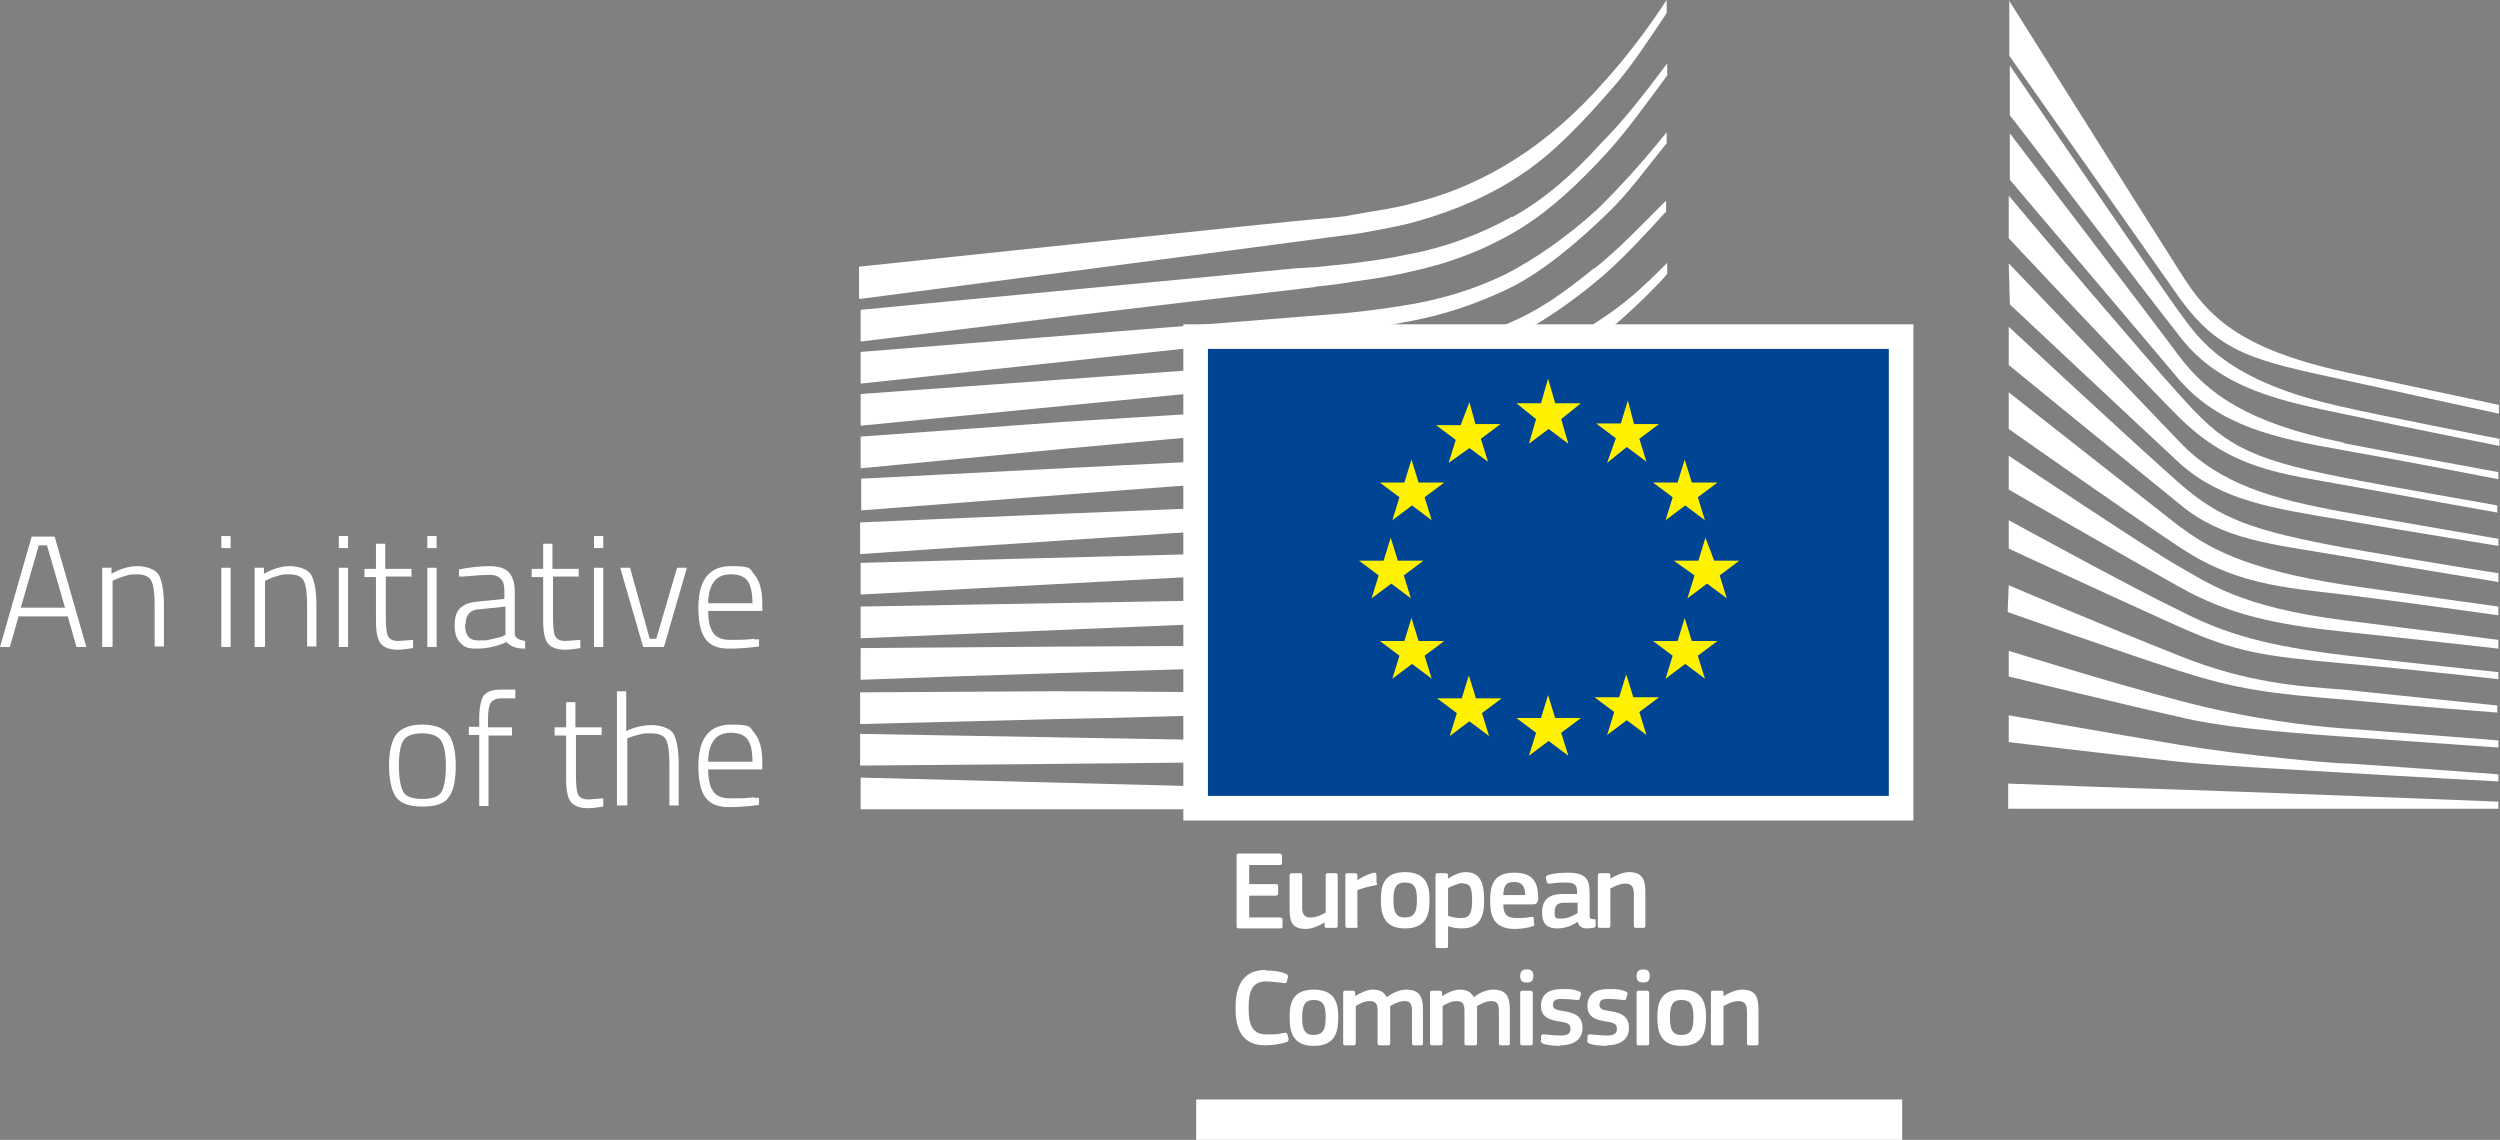 <?xml version="1.0" encoding="UTF-8"?>
<svg xmlns="http://www.w3.org/2000/svg" version="1.1" viewBox="0 0 457.5 208.6">
  <rect x="0" y="0" width="457.5" height="208.6" fill="#808080" stroke="none"/>
  <defs>
    <style>
      .cls-1, .cls-2 {
        fill: #fff;
      }

      .cls-2, .cls-3, .cls-4 {
        fill-rule: evenodd;
      }

      .cls-5 {
        isolation: isolate;
      }

      .cls-3 {
        fill: #fff100;
      }

      .cls-4 {
        fill: #004494;
        stroke: #fff;
        stroke-width: 4.5px;
      }
    </style>
  </defs>
  <!-- Generator: Adobe Illustrator 28.7.1, SVG Export Plug-In . SVG Version: 1.2.0 Build 142)  -->
  <g>
    <g id="Layer_1">
      <path class="cls-1" d="M218.8,208.6h129.3v-7.4h-129.2v7.4h0Z"/>
      <g>
        <path class="cls-1" d="M300.9,169.8h-1.5c-.3,0-.4-.1-.4-.4v-5.7c0-1.2-.3-2-1.5-2s-2.2.6-2.8.9v6.8c0,.2-.1.4-.4.4h-1.5c-.3,0-.4-.1-.4-.4v-9.2c0-.3.1-.4.4-.4h1.5c.3,0,.4.1.4.4v.6s0,0,0,0c.8-.5,2.2-1.2,3.4-1.2,2.8,0,3,1.8,3,3.9v5.9c0,.2,0,.4-.4.4M288.7,165.2h-2.5c-1,0-1.7.4-1.7,1.7s.3,1.2,1.3,1.2,2.1-.5,2.9-1v-1.9h0ZM288.8,168.6c-1,.8-2.4,1.3-3.8,1.3-2.2,0-2.8-1.2-2.8-2.9,0-2.4,1.3-3.4,3.8-3.4h2.6v-.5c0-1.2-.5-1.6-2.1-1.6s-2,.1-2.8.2c-.4,0-.5,0-.6-.2l-.2-.8c0-.3,0-.4.5-.6.9-.3,2.5-.4,3.5-.4,3.5,0,4,1.4,4,3.7v3.9c0,.8.1.9.7.9.3,0,.4,0,.4.3v.9c0,.2-.1.4-.5.4-.3,0-.6.1-1,.1-1,0-1.5-.3-1.8-1.2h0s0,0,0,0ZM275.1,163.8h4c0-1.2-.3-2.4-2-2.4s-1.9.9-2,2.4M275.1,165.4c0,2.1.8,2.6,2.5,2.6s1.9-.1,2.6-.2c.4,0,.5,0,.5.4v.7c.2.3.1.5-.2.6-.8.3-2.3.5-3.3.5-3.9,0-4.5-2.5-4.5-5.1s.4-5.2,4.4-5.2,4.3,2.4,4.4,4.6c0,.7-.2,1.2-1,1.2h-5.4,0ZM267.7,161.6c-.8,0-2.1.6-2.7.9v5.1c.9.3,1.6.4,2.4.4,1.5,0,2-.8,2-3.3s-.5-3-1.6-3M267.5,169.9c-.7,0-1.6-.1-2.5-.4h0v3.6c0,.2,0,.4-.4.4h-1.5c-.3,0-.4-.1-.4-.4v-12.9c0-.3.1-.4.4-.4h1.5c.3,0,.4.2.4.4v.6h0c.7-.5,2-1.2,3.2-1.2,2.7,0,3.4,2,3.4,5.1s-.8,5.2-4.1,5.2M257.1,161.5c-1.7,0-2.1,1.1-2.1,3.2s.4,3.2,2.1,3.2,2.2-1,2.2-3.2-.4-3.2-2.2-3.2M257.1,169.9c-4.1,0-4.4-3-4.4-5.3s.4-5,4.4-5,4.5,2.6,4.5,5-.3,5.3-4.5,5.3M248.5,169.4c0,.2-.1.4-.4.4h-1.5c-.3,0-.4-.1-.4-.4v-9.2c0-.3.1-.4.4-.4h1.4c.3,0,.4.2.4.4v.9h0c.6-.5,2.1-1.2,3-1.4.3,0,.4,0,.5.4v1.4c.2.3.2.4-.2.5-1.1.2-2.6.6-3.3.9v6.6h0ZM244.2,169.8h-1.4c-.3,0-.4-.1-.4-.4v-.6h0c-.8.5-2.2,1.2-3.4,1.2-2.8,0-3-1.6-3-3.8v-6c0-.2.1-.4.4-.4h1.5c.3,0,.4.1.4.4v5.7c0,1.2.2,2,1.5,2s2.2-.6,2.8-.9v-6.8c0-.2,0-.4.4-.4h1.4c.3,0,.4.1.4.4v9.2c0,.3-.1.4-.4.4M226.3,156.6c0-.3.1-.4.4-.4h7.5c.2,0,.4.1.4.4v1.3c0,.2-.1.4-.4.4h-5.6v3.5h4.9c.3,0,.4.1.4.4v1.3c0,.2-.1.4-.4.4h-4.9v4h5.7c.2,0,.4.1.4.4v1.2c0,.3-.1.4-.4.4h-7.6c-.3,0-.4-.1-.4-.4v-12.8h0Z"/>
        <path class="cls-1" d="M321.6,191.3h-1.5c-.3,0-.4-.1-.4-.4v-5.7c0-1.2-.3-2-1.5-2s-2.2.6-2.8.9v6.8c0,.2-.1.4-.4.4h-1.5c-.3,0-.4-.1-.4-.4v-9.2c0-.3.1-.4.4-.4h1.5c.3,0,.4.1.4.4v.6s0,0,0,0c.8-.5,2.2-1.2,3.4-1.2,2.8,0,3,1.8,3,3.9v5.9c0,.2,0,.4-.4.4M307.7,183c-1.7,0-2.1,1.1-2.1,3.2s.4,3.2,2.1,3.2,2.2-1,2.2-3.2-.4-3.2-2.2-3.2M307.7,191.4c-4.1,0-4.4-3-4.4-5.3s.4-5,4.4-5,4.5,2.6,4.5,5-.3,5.3-4.5,5.3M301.8,190.9c0,.2,0,.4-.4.4h-1.5c-.3,0-.4-.1-.4-.4v-9.2c0-.3.1-.4.4-.4h1.5c.3,0,.4.2.4.4v9.2ZM300.7,179.8c-1.1,0-1.2-.6-1.2-1.2s.2-1.2,1.2-1.2,1.2.5,1.2,1.2-.2,1.2-1.2,1.2M294.1,191.4c-1,0-2.4-.1-3.2-.4-.4-.2-.5-.4-.4-.7v-.7c.2-.3.3-.4.7-.3.9.1,2.2.2,2.9.2,1.3,0,1.8-.4,1.8-1.2s-.4-1.1-1.6-1.3c-2-.3-3.8-.7-3.8-2.9s1.5-3.1,3.8-3.1,2.2.1,3.1.4c.4.1.5.3.4.6l-.2.7c0,.3-.2.3-.5.3-.9-.1-2-.2-2.8-.2-1.3,0-1.6.4-1.6,1.1s.5.9,1.7,1.1c1.9.3,3.7.7,3.7,3.1s-2,3.2-4.1,3.2M285.6,191.4c-1,0-2.4-.1-3.2-.4-.4-.2-.5-.4-.4-.7v-.7c.2-.3.3-.4.7-.3.9.1,2.2.2,2.9.2,1.3,0,1.8-.4,1.8-1.2s-.4-1.1-1.6-1.3c-2-.3-3.8-.7-3.8-2.9s1.5-3.1,3.8-3.1,2.2.1,3.1.4c.4.1.5.3.4.6l-.2.7c0,.3-.2.3-.5.3-.9-.1-2-.2-2.8-.2-1.3,0-1.6.4-1.6,1.1s.5.9,1.7,1.1c1.9.3,3.7.7,3.7,3.1s-2,3.2-4.1,3.2M280.5,190.9c0,.2,0,.4-.4.4h-1.5c-.3,0-.4-.1-.4-.4v-9.2c0-.3.1-.4.4-.4h1.5c.3,0,.4.2.4.4v9.2ZM279.4,179.8c-1.1,0-1.2-.6-1.2-1.2s.2-1.2,1.2-1.2,1.2.5,1.2,1.2-.2,1.2-1.2,1.2M276.2,191.3h-1.5c-.3,0-.4-.1-.4-.4v-5.8c0-1.5-.4-1.9-1.4-1.9s-2,.6-2.6.9c0,.2,0,.6,0,1v5.8c0,.2,0,.4-.4.4h-1.5c-.3,0-.4-.1-.4-.4v-5.9c0-1.2-.3-1.8-1.4-1.8s-1.9.5-2.6.9v6.8c0,.2-.1.4-.4.4h-1.5c-.3,0-.4-.1-.4-.4v-9.2c0-.3.1-.4.4-.4h1.4c.3,0,.4.2.4.4v.6h0c.8-.5,1.9-1.1,3-1.2,1.2,0,2.2.2,2.8,1.4,1-.8,2.3-1.4,3.6-1.4,2.7,0,3,1.8,3,3.8v6c0,.2,0,.4-.4.4M260.3,191.3h-1.5c-.3,0-.4-.1-.4-.4v-5.8c0-1.5-.4-1.9-1.4-1.9s-2,.6-2.6.9c0,.2,0,.6,0,1v5.8c0,.2,0,.4-.4.4h-1.5c-.3,0-.4-.1-.4-.4v-5.9c0-1.2-.3-1.8-1.4-1.8s-1.9.5-2.6.9v6.8c0,.2-.1.4-.4.4h-1.5c-.3,0-.4-.1-.4-.4v-9.2c0-.3.1-.4.4-.4h1.4c.3,0,.4.2.4.4v.6h0c.8-.5,1.9-1.1,3-1.2,1.2,0,2.2.2,2.8,1.4,1-.8,2.3-1.4,3.6-1.4,2.7,0,3,1.8,3,3.8v6c0,.2,0,.4-.4.4M240.4,183c-1.7,0-2.1,1.1-2.1,3.2s.4,3.2,2.1,3.2,2.2-1,2.2-3.2-.4-3.2-2.2-3.2M240.4,191.4c-4.1,0-4.4-3-4.4-5.3s.4-5,4.4-5,4.5,2.6,4.5,5-.3,5.3-4.5,5.3M231.6,177.6c1,0,2.6.1,3.7.6.3.1.4.3.4.6l-.2.8c0,.2-.2.4-.5.3-1-.1-2.2-.3-3.3-.3-2.8,0-3.2,2.2-3.2,4.9s.5,4.8,3.2,4.8,2.2-.1,3.3-.3c.4,0,.5,0,.6.3l.2.8c0,.3,0,.5-.4.6-1,.4-2.8.6-3.8.6-4.6,0-5.5-3.4-5.5-6.8s.9-7,5.5-7"/>
      </g>
      <g>
        <path class="cls-2" d="M157.4,54.7s88.8-11.6,91.4-12c3.8-.7,7.4-1.3,10.5-2.2,7.1-2,13.8-4.9,19.6-8.9,5.6-3.8,10.9-9.4,16.1-15.4,3.4-3.8,6.7-8.9,10-13.8V0c-3.8,5.8-7.6,10.7-11.4,14.9-5.1,5.8-10.5,10.5-16.1,14.1s-12,6.5-19,8.2c-3.1.9-6.5,1.3-10.3,2-2.4.5-4.9.7-7.4.9-1.1,0-83.6,8.7-83.6,8.7v5.8h0Z"/>
        <path class="cls-2" d="M276.6,39.7c-5.6,3.1-12,5.6-19.2,6.9-3.1.7-6.2,1.1-10,1.6-2.2.2-4.5.5-6.7.7-1.1,0-2.4.2-3.6.2-27.2,2.7-54.2,5.1-79.6,7.6v5.8c25.4-3.1,52.9-6.5,80.1-9.6,1.1-.2,2.4-.2,3.6-.5,2.2-.2,4.5-.5,6.7-.9,3.8-.5,7.4-1.1,10.3-1.8,7.4-1.6,14-4.2,19.9-7.8,5.8-3.6,10.7-8.2,16.3-14.3,3.4-3.8,7.1-8.9,10.7-13.8v-2.2c-4.2,5.6-8,10.5-12,14.5-5.4,6-10.7,10.5-16.3,13.6"/>
        <path class="cls-2" d="M292.2,38.4c-5.4,4.9-11.1,8.9-16.7,11.8-5.6,2.7-11.8,4.7-19.2,5.8-3.1.5-6.2.9-10,1.3l-88.8,7.1v5.8l78.7-8.5,10.3-1.1c3.8-.5,7.1-.9,10.3-1.6,7.6-1.3,14-3.6,19.9-6.5,6-3.1,11.8-8,17.4-13.4,3.8-3.6,7.1-8.2,10.9-12.9v-2c-4.5,5.6-8.5,10-12.7,14.1"/>
        <path class="cls-2" d="M270.8,68.2c-5.1,2.9-8.9,4.7-16.3,5.3-4.5.4-8.9.7-13.4.9-2.2,0-4.2.2-6.5.4-13.4.7-26.5,1.6-39.9,2.4l-37.2,2.7v5.8l37.5-3.6c12-1.1,26.1-2.4,39.9-3.6l10-.7c3.8-.2,7.1-.7,10-1.1,7.6-.9,14-2.4,19.9-4.7,6.2-2.2,12-6,17.8-10.3,5.4-3.8,12.5-11.4,12.5-11.6v-2c-4.7,4.7-7.6,7.4-12.7,10.7-6.5,4.5-17,6.7-21.6,9.1"/>
        <path class="cls-2" d="M272.5,79.4c-5.6,1.6-11.8,2.7-19.2,3.3-2.9.2-6.2.4-9.8.7l-9.8.4c-24.5,1.1-49.1,2.4-76.1,3.8v5.8c25.9-2,51.1-4,76.5-5.8l9.8-.7c3.8-.2,6.9-.4,10-.9,7.6-.9,14.1-2.2,19.6-4,6.2-2,12.5-4.9,18.3-8.7,4.2-2.7,8.7-6,13.2-10-4.9,4.2-9.6,5.1-14.3,8-6,3.6-12,6.2-18.3,8"/>
        <path class="cls-2" d="M271.6,89c-5.6,1.3-11.8,2.2-19.2,2.7-2.9.2-6,.4-9.8.4l-9.8.4c-24.8.9-49.7,2-75.4,3.1v5.8c25.4-1.8,50.4-3.3,75.6-5.1l9.8-.7c3.8-.2,6.9-.4,9.8-.7,7.6-.7,13.8-1.8,19.6-3.3,6.5-1.8,12.7-4.2,18.7-7.4,4.7-2.4,9.1-5.3,13.8-8.9v-2.4c-5.1,3.8-10,6.7-14.9,9.1-5.8,3.1-12,5.4-18.3,6.9"/>
        <path class="cls-2" d="M270.8,98.4c-5.6,1.1-11.8,1.8-19.2,2-2.9.2-5.8.2-9.6.4l-84.5,2.2v5.8l74.9-4,9.8-.4c3.8-.2,6.9-.4,9.8-.7,7.6-.7,13.6-1.3,19.4-2.7,6.5-1.3,12.9-3.3,19-6,4.9-2,9.6-4.5,14.7-7.6v-2.2c-5.4,3.1-10.5,5.6-15.6,7.6-6,2.7-12.3,4.5-18.7,5.6"/>
        <path class="cls-2" d="M270.1,107.7c-10.5,1.3-21,1.6-31.4,1.8-2.4,0-4.7,0-7.1.2l-74.1,1.3v5.8l74.3-3.1c2.4,0,4.7-.2,7.1-.2,10.5-.4,21.2-.9,31.7-2.5,6.7-1.1,13.2-2.7,19-4.7,4.9-1.6,10-3.8,15.2-6.5v-2.2c-5.4,2.5-10.9,4.7-16.1,6.2-5.6,1.6-11.8,3.1-18.5,3.8"/>
        <path class="cls-2" d="M269.6,117.3c-9.8.9-19.6.9-29.4.9h-8.9c-24.5,0-49.1.2-73.8.4v5.8c23.6-.9,48.9-1.6,74.1-2.4,2.9,0,6-.2,8.9-.2,9.6-.2,19.6-.4,29.4-1.6,6.9-.7,13.2-1.8,19.2-3.3,5.1-1.3,10.5-3.1,16.1-5.1v-2c-5.6,2-11.1,3.6-16.5,4.9-6,1.3-12.3,2.2-19,2.7"/>
        <path class="cls-2" d="M269.2,126.7c-4,.2-8.5.2-13.4.2h-5.6l-19.2-.2c-13.2,0-26.1-.2-38.4-.2l-35.2.2v5.8l35.5-.9c12.3-.2,25.2-.7,38.1-.9l19.2-.2c5.4,0,12.3-.2,19.2-.7s13.2-1.1,19.2-2c5.4-.9,10.9-2,16.5-3.3v-2c-5.6,1.3-11.4,2.4-16.7,3.1-6.2.4-12.3.9-19.2,1.1"/>
        <path class="cls-2" d="M250,135.8l-19.2-.2c-24.3-.4-48.6-.9-73.4-1.3v5.8c23.6-.2,48.6-.4,73.4-.7l19.2-.2c6.5,0,12.7-.2,19.2-.4,13.2-.4,24.8-1.3,35.9-2.9v-2c-10.9,1.1-22.8,1.8-35.9,2h-19.2"/>
        <path class="cls-2" d="M304.9,146.1l-147.4-3.8v5.8h147.4v-2h0Z"/>
        <path class="cls-2" d="M291.7,49.1c-5.6,4.5-10,7.8-16.7,10.5-6,2.5-12.5,3.3-19.6,4.5-4.7.7-9.6,1.6-14.3,2-2,.2-3.8.2-5.8.4l-77.8,5.6v5.8l77.8-7.6,10-.9c3.8-.4,7.1-.7,10.3-1.3,7.6-1.1,14-3.1,19.9-5.8,6-2.7,12.3-7.1,17.8-11.8,3.8-3.3,7.6-7.4,11.6-11.8v-2c-4.9,4.9-8.9,9.1-13.2,12.5"/>
        <path class="cls-2" d="M367.6,0s26.5,42.2,31.5,50c4.9,7.8,10.5,13.8,30.1,18.1,19.6,4.2,28.1,6,28.1,6v1.6s-12.5-2.7-28.5-6.2-22.5-4.7-29.9-14.9c-6-8.5-31.2-44.4-31.2-44.4V0h0Z"/>
        <path class="cls-2" d="M367.6,48.2s24.1,25.2,31.2,32.6c7.4,7.8,17,10.5,30.1,12.9,12.5,2.2,28.3,4.9,28.3,4.9v1.3s-14.9-2.4-28.3-4.7c-13.2-2.2-22.5-3.6-30.1-10.5-6.7-6.2-31-29-31-29l-.2-7.6h0Z"/>
        <path class="cls-2" d="M367.6,59.8s23,21.4,31.2,28.6c7.6,6.7,13.6,8.7,30.1,11.8,16.5,2.9,28.3,4.7,28.3,4.7v1.6s-14.9-2.4-28.3-4.7-22.1-2.9-30.1-9.6c-9.4-7.6-31.2-25.4-31.2-25.4v-6.9h0Z"/>
        <path class="cls-2" d="M367.6,71.8s26.3,20.7,31.2,24.5c4.9,3.6,11.4,7.8,30.1,10.7,18.7,2.7,28.3,4,28.3,4v1.6s-17-2.4-28.3-3.8c-11.4-1.3-20.1-2-30.1-8.7-9.8-6.5-31.2-21.6-31.2-21.6v-6.7h0Z"/>
        <path class="cls-2" d="M367.6,83.4s26.3,17.6,31.2,20.3,10.9,7.4,30.1,9.8c19.2,2.4,28.3,3.6,28.3,3.6v1.6s-15.8-1.8-28.3-3.1c-12.5-1.3-21-3.1-30.1-8.2-9.1-5.1-31.2-17.8-31.2-17.8v-6h0Z"/>
        <path class="cls-2" d="M367.6,95.2s23.2,12.7,31.2,16.5c8.7,4.5,16.3,6.5,30.1,8.2,13.6,1.6,28.3,3.1,28.3,3.1v1.3s-13.6-1.6-28.3-2.9c-14.5-1.3-19.6-2-30.1-6.7-9.4-4.2-31.2-14.3-31.2-14.3v-5.3h0Z"/>
        <path class="cls-2" d="M367.6,107.1s18.3,7.8,31.2,12.9c12.7,5.1,22.3,5.6,30.1,6.2,3.4.4,28.1,2.9,28.1,2.9v1.3s-14.7-1.1-28.3-2.4c-13.4-1.1-19.2-1.8-30.1-5.3s-31.2-10.7-31.2-10.7l.2-4.9h0Z"/>
        <path class="cls-2" d="M367.6,119.1s18.5,5.8,31.2,9.1c12.7,3.4,24.3,4.7,30.1,5.1,5.8.4,28.3,2.2,28.3,2.2v1.3s-12.7-.9-28.3-2c-12.7-.9-22.8-1.8-30.1-3.6-8.2-1.8-31.2-7.4-31.2-7.4v-4.9h0Z"/>
        <path class="cls-2" d="M367.6,130.9s15.2,2.7,31.2,5.4c12,2,28.3,3.4,30.1,3.4s28.3,2,28.3,2v1.3s-17-.9-28.3-1.6c-11.8-.7-23.4-1.3-30.1-2-14.9-1.6-31.2-3.6-31.2-3.6v-4.9h0Z"/>
        <path class="cls-2" d="M367.6,143.4s23.9.9,31.2,1.1c7.4.2,58.4,2.2,58.4,2.2v1.3h-89.7v-4.7h0Z"/>
        <path class="cls-2" d="M428.9,74.5c-21.6-4.7-26.5-12.5-30.1-17.4-3.6-4.9-31-45.1-31-45.1v9.1c1.1,1.3,24.5,32.1,31.2,40.6,7.4,9.6,19,11.8,30.1,14.1,11.1,2.4,28.3,5.8,28.3,5.8v-1.3c-.2,0-23-4.5-28.5-5.8"/>
        <path class="cls-2" d="M428.9,81c-17.8-3.6-25-9.1-30.1-15.8-5.1-6.9-31-40.8-31-40.8v8.5c1.1,1.3,24.8,29.2,31,36.6,7.4,8.5,17.6,10.7,30.1,12.9s28.3,5.3,28.3,5.3v-1.3s-18.1-3.3-28.3-5.3"/>
        <path class="cls-2" d="M428.9,87.4c-18.5-3.6-22.3-6.5-30.1-15.2-4.9-5.3-30.1-35-31.2-36.4v7.8s23.4,25,31,32.6c9.8,9.8,19.2,10.5,30.1,12.5,10.9,2,28.3,5.1,28.3,5.1v-1.3c.2,0-20.7-3.6-28.1-5.1"/>
        <path class="cls-4" d="M218.8,147.9h129.1V61.6h-129.1v86.3h0Z"/>
        <path class="cls-3" d="M284.8,73.8h4.5l-3.6,2.9,1.3,4.5-3.6-2.7-3.6,2.7,1.3-4.5-3.6-2.9h4.5l1.3-4.5,1.3,4.5h0Z"/>
        <path class="cls-3" d="M284.8,131.4h4.5l-3.6,2.7,1.3,4.2-3.6-2.7-3.6,2.7,1.3-4.2-3.6-2.7h4.5l1.3-4.2,1.3,4.2h0Z"/>
        <path class="cls-3" d="M299.1,127.6h4.5l-3.6,2.7,1.3,4.2-3.6-2.7-3.6,2.7,1.3-4.2-3.6-2.7h4.5l1.3-4.2,1.3,4.2h0Z"/>
        <path class="cls-3" d="M299.1,77.6h4.5l-3.6,2.7,1.3,4.2-3.6-2.7-3.6,2.9,1.6-4.5-3.6-2.7h4.5l1.3-4.2,1.1,4.2h0Z"/>
        <path class="cls-3" d="M309.8,88.3h4.5l-3.6,2.7,1.3,4.2-3.6-2.7-3.6,2.7,1.3-4.2-3.6-2.7h4.5l1.3-4.2,1.3,4.2h0Z"/>
        <path class="cls-3" d="M309.8,117.3h4.5l-3.6,2.7,1.3,4.2-3.6-2.7-3.6,2.7,1.3-4.2-3.6-2.7h4.5l1.3-4.2,1.3,4.2h0Z"/>
        <path class="cls-3" d="M313.8,102.6h4.5l-3.6,2.7,1.3,4.2-3.6-2.7-3.6,2.7,1.3-4.2-3.8-2.7h4.5l1.3-4.2,1.6,4.2h0Z"/>
        <path class="cls-3" d="M270.1,77.6h4.5l-3.6,2.7,1.3,4.2-3.4-2.5-3.8,2.7,1.3-4.2-3.6-2.7h4.5l1.6-4.2,1.1,4h0Z"/>
        <path class="cls-3" d="M259.8,88.3h4.5l-3.6,2.7,1.3,4.2-3.6-2.7-3.6,2.7,1.3-4.2-3.6-2.7h4.5l1.3-4.2,1.3,4.2h0Z"/>
        <path class="cls-3" d="M256,102.6h4.5l-3.6,2.7,1.3,4.2-3.6-2.7-3.6,2.7,1.3-4.2-3.6-2.7h4.5l1.3-4.2,1.3,4.2h0Z"/>
        <path class="cls-3" d="M259.8,117.3h4.5l-3.6,2.7,1.3,4.2-3.6-2.7-3.6,2.7,1.3-4.2-3.6-2.7h4.5l1.3-4.2,1.3,4.2h0Z"/>
        <path class="cls-3" d="M270.3,127.8h4.5l-3.6,2.7,1.3,4.2-3.6-2.7-3.6,2.7,1.3-4.2-3.6-2.7h4.5l1.3-4.2,1.3,4.2h0Z"/>
      </g>
      <g class="cls-5">
        <g class="cls-5">
          <path class="cls-1" d="M0,118.4l5.8-20.2h4.2l5.8,20.2h-1.8l-1.6-5.6H3.4l-1.6,5.6H0ZM7.1,99.8l-3.3,11.4h8.1l-3.3-11.4h-1.6Z"/>
          <path class="cls-1" d="M20.4,118.4h-1.7v-14.5h1.7v1.1c1.6-.9,3.2-1.4,4.7-1.4s3.2.5,3.9,1.5c.6,1,1,2.9,1,5.6v7.6h-1.7v-7.5c0-2.2-.2-3.7-.6-4.5-.4-.8-1.3-1.2-2.7-1.2s-1.4.1-2.1.3c-.7.2-1.3.4-1.7.6l-.6.3v12Z"/>
          <path class="cls-1" d="M40.5,100.3v-2.2h1.7v2.2h-1.7ZM40.5,118.4v-14.5h1.7v14.5h-1.7Z"/>
          <path class="cls-1" d="M48.3,118.4h-1.7v-14.5h1.7v1.1c1.6-.9,3.2-1.4,4.7-1.4s3.2.5,3.9,1.5c.6,1,1,2.9,1,5.6v7.6h-1.7v-7.5c0-2.2-.2-3.7-.6-4.5-.4-.8-1.3-1.2-2.7-1.2s-1.4.1-2.1.3c-.7.2-1.3.4-1.7.6l-.6.3v12Z"/>
          <path class="cls-1" d="M62,100.3v-2.2h1.7v2.2h-1.7ZM62,118.4v-14.5h1.7v14.5h-1.7Z"/>
          <path class="cls-1" d="M75.4,105.5h-4.8v7.2c0,1.9.1,3.1.4,3.7.3.6.9.9,1.9.9l2.7-.2v1.5c-1.2.2-2.1.3-2.8.3-1.5,0-2.5-.4-3.1-1.1-.6-.7-.9-2.1-.9-4.2v-8h-2.1v-1.5h2.1v-4.6h1.7v4.6h4.8v1.5Z"/>
          <path class="cls-1" d="M78.2,100.3v-2.2h1.7v2.2h-1.7ZM78.2,118.4v-14.5h1.7v14.5h-1.7Z"/>
          <path class="cls-1" d="M94.2,108.2v7.8c0,.7.7,1.1,1.9,1.3v1.4c-1.6,0-2.7-.4-3.4-1.2-1.8.8-3.6,1.2-5.5,1.2s-2.3-.4-3-1.1c-.7-.7-1-1.8-1-3.2s.3-2.4,1-3.1c.7-.7,1.8-1.1,3.2-1.2l4.9-.5v-1.4c0-1.1-.2-1.9-.7-2.3-.5-.5-1.1-.7-1.9-.7-1.2,0-2.8.1-4.8.3h-.9c0,0,0-1.3,0-1.3,2.1-.4,4-.6,5.6-.6s2.8.4,3.5,1.1c.7.8,1.1,1.9,1.1,3.5ZM85.1,114.3c0,2,.8,2.9,2.4,2.9s1.5,0,2.3-.2c.8-.2,1.5-.3,2-.5l.7-.3v-5.2l-4.7.5c-.9,0-1.6.3-2,.8-.4.5-.6,1.1-.6,2Z"/>
          <path class="cls-1" d="M106,105.5h-4.8v7.2c0,1.9.1,3.1.4,3.7.3.6.9.9,1.9.9l2.7-.2v1.5c-1.2.2-2.1.3-2.8.3-1.5,0-2.5-.4-3.1-1.1-.6-.7-.9-2.1-.9-4.2v-8h-2.1v-1.5h2.1v-4.6h1.7v4.6h4.8v1.5Z"/>
          <path class="cls-1" d="M108.7,100.3v-2.2h1.7v2.2h-1.7ZM108.7,118.4v-14.5h1.7v14.5h-1.7Z"/>
        </g>
        <g class="cls-5">
          <path class="cls-1" d="M113.4,103.9h1.9l3.6,13h1.2l3.8-13h1.8l-4.2,14.5h-3.8l-4.2-14.5Z"/>
        </g>
        <g class="cls-5">
          <path class="cls-1" d="M138,117h.9c0,0,0,1.3,0,1.3-2.2.3-4,.4-5.5.4-2.1,0-3.5-.6-4.4-1.9-.8-1.2-1.2-3.1-1.2-5.6,0-5.1,2-7.6,6-7.6s3.3.5,4.3,1.6c.9,1.1,1.4,2.8,1.4,5.2v1.4h-9.9c0,1.8.3,3.1.9,4,.6.9,1.7,1.3,3.1,1.3s3,0,4.4-.2ZM129.5,110.4h8.2c0-1.9-.3-3.3-.9-4.1-.6-.8-1.6-1.2-3-1.2s-2.4.4-3.1,1.3-1.1,2.2-1.1,4Z"/>
        </g>
        <g class="cls-5">
          <path class="cls-1" d="M71.2,140.1c0-2.7.5-4.7,1.4-5.8.9-1.1,2.5-1.7,4.7-1.7s3.8.6,4.7,1.7c.9,1.1,1.4,3.1,1.4,5.8s-.4,4.7-1.3,5.8c-.8,1.2-2.4,1.7-4.8,1.7s-4-.6-4.8-1.7-1.3-3.1-1.3-5.8ZM73,140.1c0,2.3.3,3.9.8,4.8.5.9,1.7,1.3,3.5,1.3s3-.4,3.5-1.3c.5-.9.8-2.5.8-4.7s-.3-3.8-.9-4.7c-.6-.8-1.7-1.3-3.4-1.3s-2.8.4-3.4,1.2c-.6.8-.9,2.4-.9,4.7Z"/>
          <path class="cls-1" d="M89.4,134.5v13h-1.7v-13h-1.9v-1.5h1.9v-1.5c0-2,.3-3.4.8-4.2.6-.7,1.6-1.1,3-1.1h2.8v1.6c-1.1,0-2,0-2.6,0-.9,0-1.5.3-1.9.8-.3.5-.5,1.5-.5,3v1.5h4.4v1.5h-4.4Z"/>
          <path class="cls-1" d="M110.2,134.5h-4.8v7.2c0,1.9.1,3.1.4,3.7.3.6.9.9,1.9.9l2.7-.2v1.5c-1.2.2-2.1.3-2.8.3-1.5,0-2.5-.4-3.1-1.1-.6-.7-.9-2.1-.9-4.2v-8h-2.1v-1.5h2.1v-4.6h1.7v4.6h4.8v1.5Z"/>
          <path class="cls-1" d="M114.6,147.4h-1.7v-20.9h1.7v7.3c1.6-.8,3.2-1.1,4.7-1.1s3.2.5,3.9,1.5c.6,1,1,2.9,1,5.6v7.6h-1.7v-7.5c0-2.2-.2-3.7-.6-4.5-.4-.8-1.3-1.2-2.7-1.2s-1.4,0-2.1.2c-.7.2-1.3.3-1.7.5l-.6.2v12.2Z"/>
          <path class="cls-1" d="M138,146h.9c0,0,0,1.3,0,1.3-2.2.3-4,.4-5.5.4-2.1,0-3.5-.6-4.4-1.9-.8-1.2-1.2-3.1-1.2-5.6,0-5.1,2-7.6,6-7.6s3.3.5,4.3,1.6c.9,1.1,1.4,2.8,1.4,5.2v1.4h-9.9c0,1.8.3,3.1.9,4,.6.9,1.7,1.3,3.1,1.3s3,0,4.4-.2ZM129.5,139.4h8.2c0-1.9-.3-3.3-.9-4.1-.6-.8-1.6-1.2-3-1.2s-2.4.4-3.1,1.3-1.1,2.2-1.1,4Z"/>
        </g>
      </g>
    </g>
  </g>
</svg>